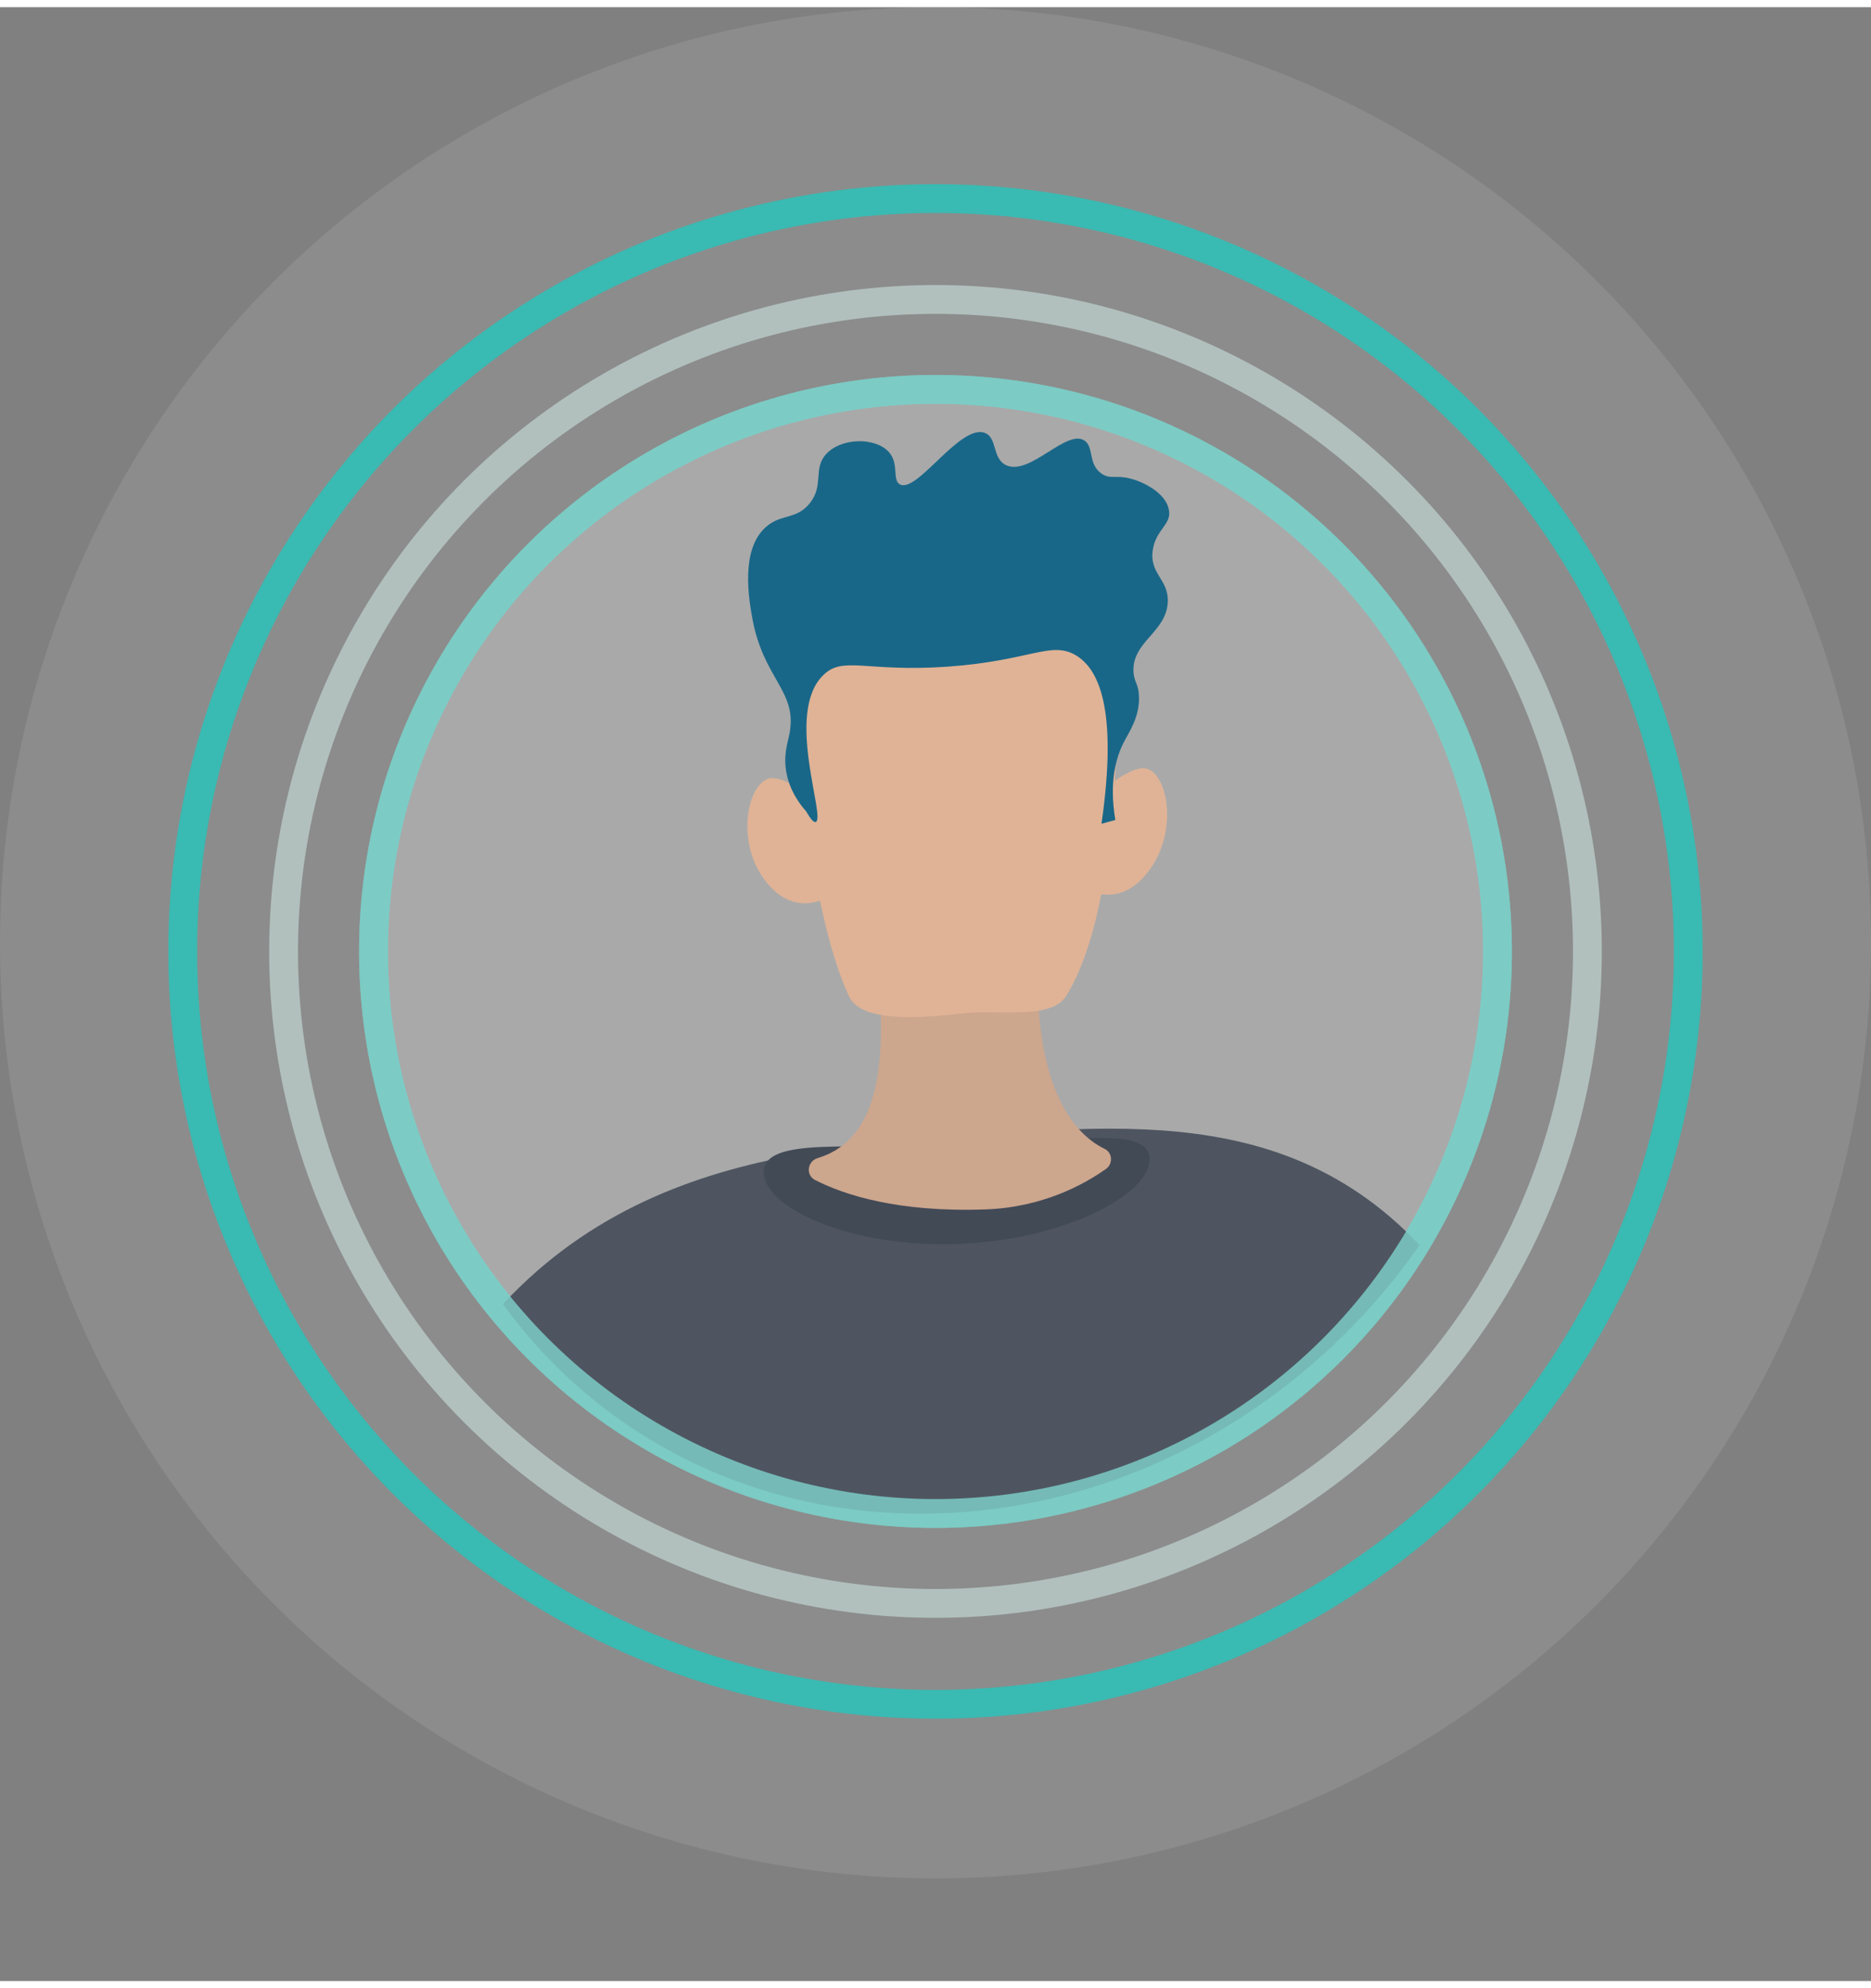 <?xml version="1.0" encoding="UTF-8"?><svg xmlns="http://www.w3.org/2000/svg" xmlns:xlink="http://www.w3.org/1999/xlink" id="a6286e0575a101" viewBox="0 0 64.92 68.48" aria-hidden="true" width="64px" height="68px"><rect x="0" y="0" width="64.92" height="68.48" fill="#808080" stroke="none"/><defs><linearGradient class="cerosgradient" data-cerosgradient="true" id="CerosGradient_ida3fc9357c" gradientUnits="userSpaceOnUse" x1="50%" y1="100%" x2="50%" y2="0%"><stop offset="0%" stop-color="#d1d1d1"/><stop offset="100%" stop-color="#d1d1d1"/></linearGradient><linearGradient/><style>.c-6286e0575a101,.d-6286e0575a101,.e-6286e0575a101,.f-6286e0575a101{fill:none;}.g-6286e0575a101{opacity:.1;}.g-6286e0575a101,.h-6286e0575a101{fill:#fff;}.i-6286e0575a101{fill:#00567b;}.j-6286e0575a101{fill:#c79c81;}.k-6286e0575a101{fill:#ddab8b;}.l-6286e0575a101{fill:#2d3644;}.m-6286e0575a101{fill:#3b4350;}.d-6286e0575a101{stroke:#6dc7c0;}.d-6286e0575a101,.e-6286e0575a101{opacity:.85;}.d-6286e0575a101,.e-6286e0575a101,.f-6286e0575a101{stroke-miterlimit:10;}.e-6286e0575a101{stroke:#13bbb2;}.f-6286e0575a101{opacity:.6;stroke:#c4dfda;}.n-6286e0575a101{clip-path:url(#b6286e0575a101);}.h-6286e0575a101{opacity:.25;}</style><clipPath id="b6286e0575a101"><path class="c-6286e0575a101" d="M53.14,30.84c0,10.62-8.41,20.14-19.05,21.31-10.95,1.2-20.08-6.88-20.08-18.07S23.14,13.3,34.09,12.68c10.64-.6,19.05,7.54,19.05,18.16Z"/></clipPath></defs><g><g><circle class="h-6286e0575a101" cx="32.46" cy="32.72" r="19.47"/><circle class="e-6286e0575a101" cx="32.46" cy="32.76" r="26.12"/><circle class="f-6286e0575a101" cx="32.46" cy="32.76" r="22.62"/><circle class="d-6286e0575a101" cx="32.46" cy="32.76" r="19.5"/></g><g class="n-6286e0575a101"><g><path class="m-6286e0575a101" d="M11.7,65.85c-1.77-4.49,.73-12.09,2.3-15.55,4.56-10.04,12.88-10.65,19.65-11.15,6.61-.49,12.95-.95,17.56,6.34,3,4.75,5.76,13.54,3.92,18.36-1.93,5.08-7.32,1.46-20.26,2-14.42,.59-20.97,5.6-23.17,0Z"/><path class="l-6286e0575a101" d="M39.89,39.97c0,1.23-2.98,2.81-6.67,2.94-3.71,.13-6.72-1.25-6.72-2.49s3.01-.79,6.72-.91c3.69-.12,6.67-.77,6.67,.46Z"/><path class="j-6286e0575a101" d="M30.75,31.67c-1.02,.03,1.33,7.15-2.38,8.26-.36,.11-.42,.59-.09,.76,1,.51,2.86,1.13,5.92,1.02,1.98-.07,3.42-.87,4.17-1.4,.26-.18,.23-.57-.04-.7-1.14-.55-2.72-2.37-2.24-7.92l-5.34-.03Z"/><path class="k-6286e0575a101" d="M27.64,24.43c.02,.09,.32,6.66,1.82,9.89,.43,.93,2.56,.75,3.94,.59,1.19-.14,3.06,.24,3.59-.6,2.11-3.39,1.75-11.6,1.75-11.6,0,0-1.08-2.71-5.53-2.53-4.46,.18-5.57,4.24-5.57,4.24Z"/><path class="k-6286e0575a101" d="M28.69,27.94s-.94-1.06-1.82-1.19c-.88-.12-1.46,2.19-.25,3.64,1.2,1.46,2.6,.18,2.6,.18l-.52-2.64Z"/><path class="k-6286e0575a101" d="M37.77,27.69s.93-1.11,1.8-1.28c.87-.17,1.44,2.09,.25,3.61-1.19,1.52-2.57,.33-2.57,.33l.52-2.66Z"/><path class="i-6286e0575a101" d="M27.96,27.88c.12,.21,.25,.41,.34,.39,.38-.11-1.08-3.77,.26-5.09,.69-.69,1.48-.1,4.32-.3,2.85-.2,3.58-.9,4.44-.4,.78,.46,1.48,1.8,.9,5.85l.48-.13c-.22-1.32,.02-2.16,.29-2.69,.2-.39,.56-.89,.53-1.61-.02-.44-.16-.46-.19-.82-.07-1.06,1.13-1.38,1.19-2.43,.04-.81-.65-.98-.52-1.82,.11-.72,.65-.87,.56-1.38-.09-.56-.82-.96-1.32-1.09-.52-.14-.71,.03-1.01-.17-.49-.33-.26-.94-.61-1.16-.63-.39-1.89,1.24-2.71,.86-.49-.23-.3-.96-.74-1.12-.85-.32-2.34,2.09-2.94,1.79-.29-.15-.01-.73-.41-1.15-.48-.49-1.62-.47-2.14,.08-.49,.51-.07,1.09-.59,1.73-.46,.57-1,.35-1.52,.82-.89,.79-.58,2.52-.47,3.14,.38,2.13,1.56,2.53,1.3,3.99-.07,.37-.23,.79-.11,1.4,.11,.59,.42,1.03,.67,1.32Z"/></g></g><circle class="d-6286e0575a101" cx="32.46" cy="32.76" r="19.5"/></g><circle class="g-6286e0575a101" cx="32.46" cy="32.46" r="32.46"/></svg>